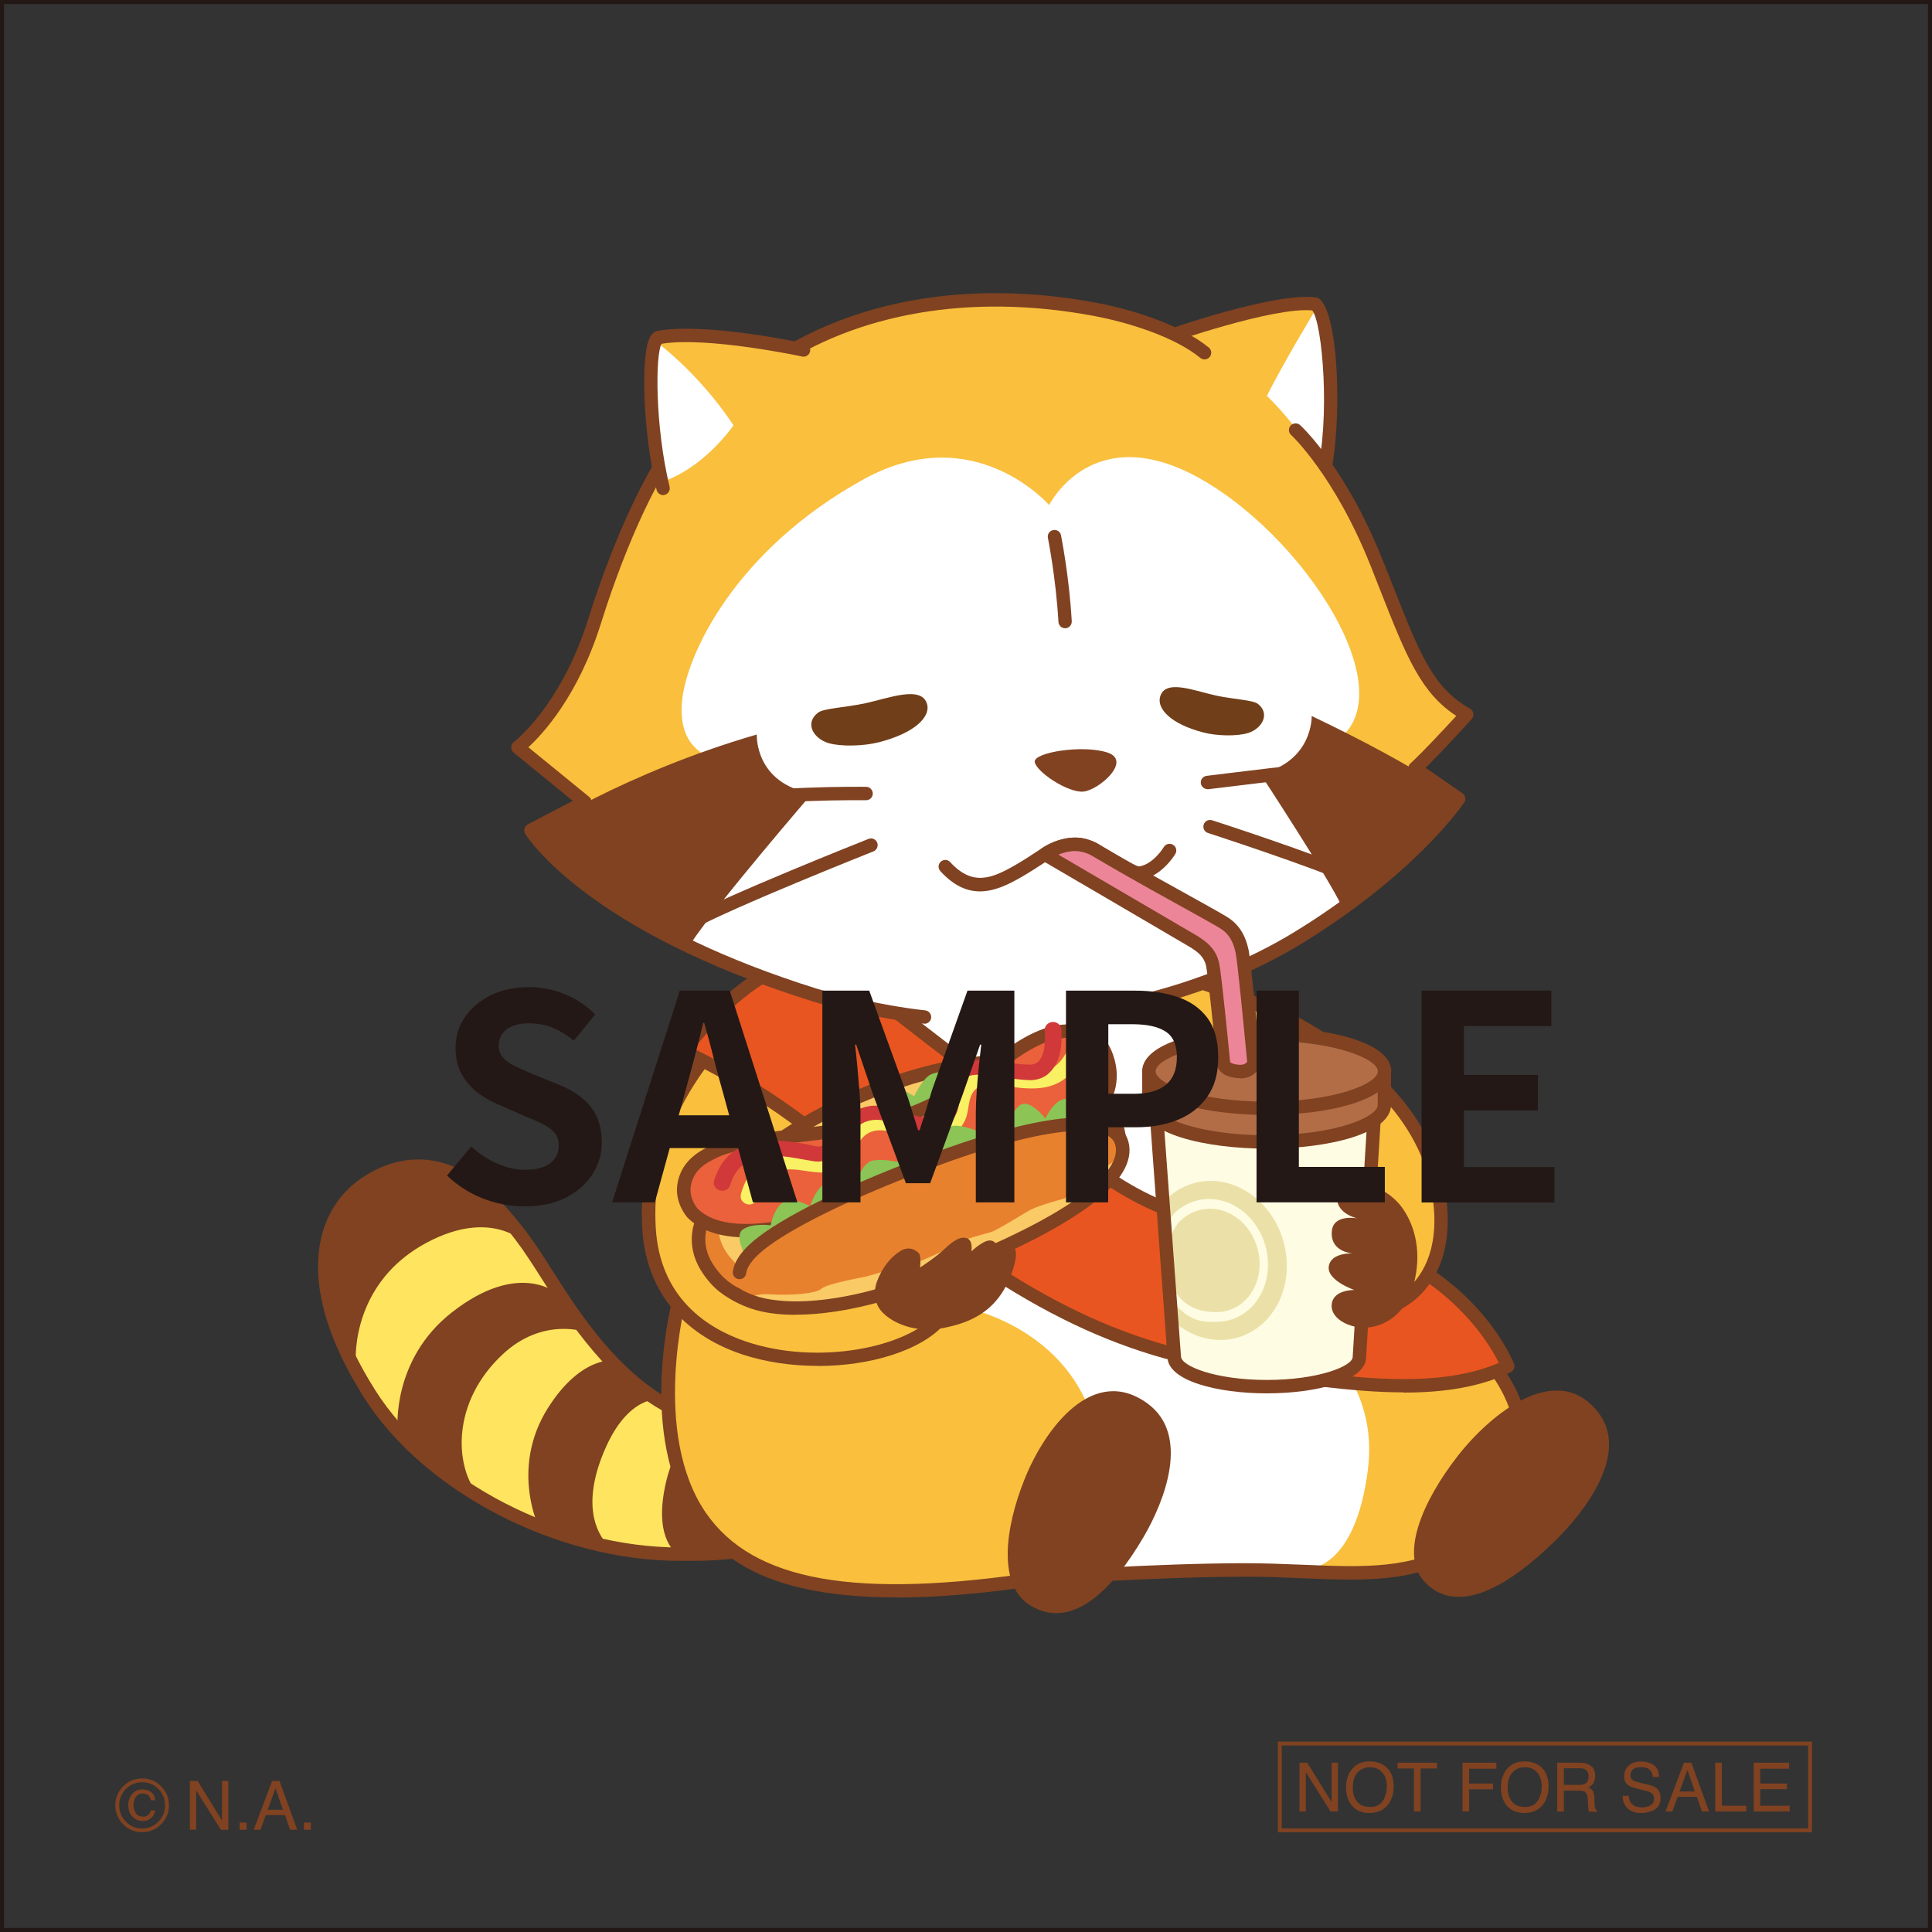 <?xml version="1.0" encoding="UTF-8"?><svg id="_レイヤー_2" xmlns="http://www.w3.org/2000/svg" viewBox="0 0 174.39 174.39"><rect x="0" y="0" width="174.39" height="174.39" fill="#333333" stroke="none"/><defs><style>.cls-1{fill:#ffe45f;}.cls-2{stroke:#231815;stroke-width:.37px;}.cls-2,.cls-3{fill:none;}.cls-4{fill:#e8812d;}.cls-5{fill:#ed8599;}.cls-6{fill:#703e18;}.cls-7{fill:#d13839;}.cls-8{fill:#8cc456;}.cls-9{fill:#faca66;}.cls-10{fill:#231815;}.cls-11{fill:#fff;}.cls-12{fill:#ebe1a8;}.cls-13{fill:#804221;}.cls-14{fill:#b26d47;}.cls-15{fill:#fffce4;}.cls-16{fill:#e95520;}.cls-3{stroke:#804221;stroke-miterlimit:10;stroke-width:.35px;}.cls-17{fill:#f9bf3d;}.cls-18{fill:#ea613b;}.cls-19{fill:#f9f063;}</style></defs><g id="_レイヤー_1-2"><path class="cls-13" d="M117.3,159.11h.7l2.2,3.56v-3.56h.57v4.4h-.67l-2.23-3.55v3.55h-.57v-4.4Z"/><path class="cls-13" d="M125.36,159.74c.29.39.44.89.44,1.5,0,.66-.17,1.2-.5,1.64-.39.51-.95.77-1.68.77-.68,0-1.21-.22-1.6-.67-.35-.43-.52-.98-.52-1.64,0-.6.15-1.11.44-1.53.38-.54.94-.82,1.68-.82s1.35.25,1.73.75ZM124.83,162.54c.24-.38.35-.81.35-1.3,0-.52-.14-.94-.41-1.25-.27-.32-.64-.47-1.11-.47s-.83.16-1.12.47-.43.77-.43,1.38c0,.49.12.9.37,1.23.25.34.65.5,1.2.5s.91-.19,1.14-.56Z"/><path class="cls-13" d="M129.71,159.11v.52h-1.48v3.88h-.6v-3.88h-1.48v-.52h3.57Z"/><path class="cls-13" d="M132.02,159.11h3.05v.54h-2.46v1.34h2.16v.52h-2.16v2h-.6v-4.4Z"/><path class="cls-13" d="M139.34,159.74c.29.39.44.89.44,1.5,0,.66-.17,1.2-.5,1.64-.39.51-.95.77-1.68.77-.68,0-1.21-.22-1.6-.67-.35-.43-.52-.98-.52-1.64,0-.6.15-1.11.44-1.53.38-.54.94-.82,1.68-.82s1.35.25,1.73.75ZM138.81,162.54c.24-.38.35-.81.35-1.3,0-.52-.14-.94-.41-1.25-.27-.32-.64-.47-1.11-.47s-.83.16-1.12.47-.43.77-.43,1.38c0,.49.12.9.37,1.23.25.34.65.5,1.2.5s.91-.19,1.14-.56Z"/><path class="cls-13" d="M140.56,159.11h2c.33,0,.6.05.82.15.41.19.61.53.61,1.04,0,.26-.05.48-.16.65-.11.17-.26.3-.46.4.17.07.3.16.39.28.09.11.13.3.15.56l.02.59c0,.17.02.29.04.38.04.14.1.23.19.27v.1h-.73s-.04-.09-.05-.15-.02-.18-.03-.35l-.04-.74c-.01-.29-.12-.48-.31-.58-.11-.05-.28-.08-.52-.08h-1.32v1.89h-.6v-4.4ZM142.5,161.12c.27,0,.49-.06.65-.17.16-.11.24-.31.24-.61,0-.31-.11-.53-.33-.64-.12-.06-.28-.09-.48-.09h-1.42v1.5h1.34Z"/><path class="cls-13" d="M147.02,162.09c.01.25.07.45.17.61.19.29.53.44,1.01.44.22,0,.41-.03.59-.1.34-.12.51-.35.51-.67,0-.24-.07-.41-.22-.51-.15-.1-.38-.19-.69-.26l-.58-.14c-.38-.09-.64-.18-.8-.29-.27-.18-.41-.46-.41-.82,0-.4.13-.72.4-.97.27-.25.64-.38,1.13-.38.45,0,.83.11,1.15.33s.47.58.47,1.07h-.56c-.03-.24-.09-.42-.18-.54-.17-.23-.47-.35-.89-.35-.34,0-.58.07-.73.22-.15.15-.22.32-.22.52,0,.22.09.37.26.47.11.06.37.14.78.24l.6.14c.29.07.51.16.67.28.27.21.41.5.41.9,0,.49-.17.84-.52,1.05s-.75.32-1.21.32c-.53,0-.95-.14-1.25-.42-.3-.28-.45-.65-.44-1.13h.56Z"/><path class="cls-13" d="M152,159.11h.67l1.6,4.4h-.65l-.45-1.32h-1.74l-.48,1.32h-.61l1.66-4.4ZM152.98,161.71l-.67-1.94-.71,1.94h1.38Z"/><path class="cls-13" d="M154.82,159.11h.6v3.88h2.21v.52h-2.81v-4.4Z"/><path class="cls-13" d="M158.29,159.11h3.2v.54h-2.61v1.34h2.42v.51h-2.42v1.49h2.66v.52h-3.24v-4.4Z"/><rect class="cls-3" x="115.52" y="157.38" width="47.86" height="7.83"/><path class="cls-13" d="M65.17,128.51c-1.99-.26-6.2-1.15-11.11-6.91-3.22-3.78-4.91-7.26-7.02-10.05-.78-1.03-3.24-4.1-5.25-5.15-2.83-1.66-5.95-1.5-8.82.44-3.83,2.6-5.95,8.95.41,18.97,5.58,8.79,17.53,14.48,28.02,14.46,4.4.06,6.98-.35,9.37-1.36"/><path class="cls-1" d="M47.31,112.14s-2.98-3.08-8.8.03c-5.68,3.03-6.6,8.48-6.38,11.3l3.76,5.48s-.54-6.24,4.91-10.5c6-4.69,9.41-1.74,9.41-1.74l-2.91-4.57Z"/><path class="cls-1" d="M52.88,120.24s-3.84-1.41-7.49,1.99c-4.68,4.36-4.26,9.99-2.43,12.42l5.5,2.72s-2.26-5.08.97-10.23c3.11-4.96,6.24-4.35,6.24-4.35l-2.78-2.56Z"/><path class="cls-1" d="M59.5,126.3s-2.79-.36-4.9,4.53c-2.11,4.89-.79,7.5.23,8.59l6.33.84s-2.1-1.17-1.16-5.93c.93-4.77,3.52-5.91,3.52-5.91l-4.01-2.13Z"/><path class="cls-13" d="M62.18,140.89c-.26,0-.52,0-.79,0h-.04c-11.09,0-23.07-6.2-28.49-14.74-6.52-10.29-4.4-16.97-.24-19.8,3.07-2.08,6.43-2.25,9.47-.47,2.16,1.13,4.7,4.35,5.42,5.31.84,1.11,1.61,2.32,2.42,3.6,1.24,1.95,2.64,4.15,4.57,6.42,5.09,5.98,9.33,6.52,10.73,6.7.33.04.57.35.52.68s-.34.57-.68.52c-4.1-.53-7.86-2.86-11.49-7.12-1.99-2.33-3.41-4.58-4.67-6.55-.8-1.26-1.56-2.45-2.37-3.52-1.35-1.79-3.48-4.16-5.04-4.98-2.64-1.55-5.54-1.4-8.2.41-3.69,2.51-5.48,8.59.58,18.15,5.21,8.22,16.76,14.18,27.47,14.18h.04c4.21.07,6.77-.31,9.14-1.31.31-.13.66.02.79.32.13.31-.01.66-.32.79-2.38,1-4.91,1.41-8.83,1.41Z"/><path class="cls-17" d="M121.33,116.24c12.97,1.86,15.37,10.86,15.37,10.86l-4.75,12.45c-5.45,3.55-11.71,2.13-19.72,2.15-8.01.02-18.47.75-18.47.75-13.67,2.21-25.42,1.93-30.56-5.58-5.14-7.5-1.85-19.73-1.85-19.73l11.12-28.11,30.16-1.97,10.73,11.06,7.99,18.12Z"/><path class="cls-11" d="M101.04,87.9c5.01,20.05,9.73,27.9,9.73,27.9,0,0,14.25,4.69,12.7,16.87-1.14,9-5.36,8.92-5.36,8.92-6.68-.64-23.42.66-23.42.66l4.69-9.69c-.46-12.53-12.53-14.58-12.53-14.58,0,0-6.59-20.3-8.92-28.67"/><path class="cls-13" d="M80.92,144.19c-11.63,0-15.88-3.55-18.22-6.97-5.24-7.65-2.07-19.72-1.94-20.23.09-.32.42-.51.74-.43.32.09.51.42.43.74-.03.12-3.15,12.05,1.77,19.23,4.26,6.22,13.57,7.86,30.19,5.32.15-.01,10.39-.73,18.33-.75,1.9,0,3.66.07,5.38.14,5.51.23,9.89.41,13.86-2.09l4.83-11.85c-.4-1.29-3.19-8.7-15.04-10.45-.33-.05-.56-.36-.51-.69s.36-.55.69-.51c13.56,2.01,16,11.15,16.09,11.54.03.12.02.26-.03.38l-4.98,12.22c-.05.11-.13.21-.23.28-4.34,2.82-9.15,2.62-14.73,2.39-1.7-.07-3.45-.16-5.32-.14-7.9.02-18.1.74-18.2.74-5.19.79-9.5,1.14-13.11,1.14Z"/><path class="cls-13" d="M103.6,126.7c3.84,2.83,1.55,8.74-.38,12.04-2.73,4.66-6.37,8.43-10.15,6.22-3.06-1.79-2.38-7.03-.55-11.54,1.83-4.5,6.17-10.33,11.08-6.72Z"/><path class="cls-13" d="M144.25,127.47c2.86,3.67-1.1,8.91-3.95,11.68-4.02,3.92-8.65,6.76-11.64,3.71-2.42-2.46-.2-7.43,2.9-11.41,3.1-3.98,9.03-8.66,12.69-3.98Z"/><path class="cls-17" d="M84.85,119.05c-4.71,5.47-25.44,6.24-26.28-8.2s13.49-22.94,13.49-22.94l4.33.46"/><path class="cls-13" d="M73.81,123.29c-2.35,0-4.74-.34-6.88-1.06-5.46-1.85-8.65-5.88-8.96-11.34-.88-15.17,13.65-23.42,13.8-23.5.11-.06.24-.08.36-.07l4.33.46c.33.04.57.33.54.66s-.33.57-.66.54l-4.13-.44c-1.55.93-13.8,8.72-13.02,22.28.37,6.33,4.63,9.08,8.14,10.27,6.53,2.21,14.55.51,17.08-2.43.22-.25.6-.28.85-.06.25.22.28.6.06.85-2.1,2.44-6.73,3.85-11.5,3.85Z"/><path class="cls-16" d="M110.83,110.24c-8.92-.23-15.68-8.05-23.13-13.67-5.95-4.49-13.67-10.63-13.67-10.63-7.19,1.52-12.31,8.97-12.31,8.97,0,0,6.86,2.97,13.86,9,13.22,11.39,22.92,17.24,34.88,19.29,10.63,1.82,19.49,3.08,25.64.12,0,0-2.17-5.78-9.61-9.73"/><path class="cls-13" d="M126.7,125.68c-4.73,0-10.22-.84-16.35-1.89-11.49-1.97-21.02-7.24-35.17-19.43-6.84-5.9-13.64-8.87-13.71-8.9-.17-.07-.29-.21-.34-.39-.05-.17-.02-.36.08-.51.21-.31,5.35-7.67,12.69-9.22.18-.04.36,0,.5.12.08.06,7.78,6.19,13.66,10.63,1.71,1.29,3.4,2.71,5.04,4.09,5.69,4.78,11.06,9.29,17.74,9.46.33,0,.6.29.59.62,0,.33-.28.59-.6.59,0,0-.01,0-.02,0-7.1-.18-12.89-5.04-18.49-9.75-1.63-1.37-3.31-2.78-4.99-4.05-5.32-4.02-12.14-9.42-13.46-10.46-5.58,1.31-9.9,6.36-11.23,8.08,1.93.93,7.62,3.86,13.33,8.78,13.96,12.04,23.33,17.23,34.58,19.16,10.39,1.78,18.85,2.94,24.74.41-.72-1.47-3.24-5.79-9.1-8.89-.29-.16-.41-.52-.25-.82.16-.29.52-.41.82-.25,7.56,4.01,9.8,9.81,9.9,10.05.11.29-.02.62-.3.76-2.73,1.32-5.97,1.83-9.66,1.83Z"/><path class="cls-17" d="M102.62,86.99s23.74,5,27.04,19.75c1.97,8.81-3.65,12.46-7.9,11.55"/><path class="cls-13" d="M123.06,119.03c-.48,0-.95-.05-1.42-.15-.33-.07-.53-.39-.46-.72.07-.33.39-.53.72-.46,1.93.41,4.03-.23,5.48-1.69,1.97-1.99,2.58-5.24,1.71-9.13-3.18-14.2-26.34-19.24-26.58-19.29-.33-.07-.54-.39-.47-.72s.39-.53.72-.47c.06.01,6.08,1.3,12.42,4.39,8.48,4.13,13.69,9.6,15.08,15.81.97,4.31.25,7.95-2.03,10.25-1.38,1.4-3.27,2.17-5.17,2.17Z"/><path class="cls-11" d="M102.6,96.5c3.53-.55,4.61-4.28,4.61-4.28-3.06-.17-4.99-2.47-4.99-2.47l-2.56.57"/><path class="cls-17" d="M119.79,43.36c1.39-5.83.12-15.55-1.35-16.05-4.57.29-12.98,3.28-12.98,3.28"/><path class="cls-11" d="M118.87,41.17c-1.18-1.82-4.64-5.21-4.64-5.21,1.74-3.45,4.6-8.14,4.6-8.14,0,0,1,.91,1.34,5.93.33,4.8-.37,8.35-.37,8.35l-.93-.93Z"/><path class="cls-13" d="M119.4,43.74s-.1,0-.15-.02c-.32-.08-.52-.41-.44-.73,1.31-5.22.55-13.86-.36-14.97-3.54-.34-13.04,3-13.14,3.04-.32.11-.66-.05-.77-.37s.05-.66.37-.77c.41-.15,10.2-3.59,13.89-3.07.09.01.17.04.24.09,1.83,1.18,2.18,11.44.95,16.35-.07.27-.32.46-.59.46Z"/><path class="cls-17" d="M85.17,90.85c-24.22-2.96-37.13-15.88-37.13-15.88l4.86-2.17-6.16-5.34s4.36-3.26,6.91-11.36c2.54-8.07,5.7-13.93,7.2-16.24,3.08-4.76,10.5-8.67,16.37-10.71,5.87-2.03,13.46-3.03,24.27-.57,10.82,2.46,16.17,11.09,16.17,11.09,0,0,3.25,2.77,6.58,11.15,3.15,7.92,4.22,11.44,8.12,13.66,0,0-3.3,3.65-4.92,5.12,0,0,2,1.9,3.57,2.61,0,0-11.36,14.89-30.93,18.04"/><path class="cls-11" d="M94.16,91.86s-16.24,2.64-31.98-6.91c-1.08-1.41,4.37-15.87,4.37-15.87-2.1-.42-5.4-1.05-4.99-5.76.36-4.13,4.74-13.64,16.4-20.06,9.97-5.49,16.74,2.33,16.74,2.33,0,0,3.92-7.92,13.74-2.33,10.1,5.75,19.67,21.33,10.64,24.38,0,0,4.45,6.31,5.27,10.85,0,0-5.47,9.37-26.61,13.01"/><path class="cls-13" d="M69.42,33.54c-.19,0-.38-.09-.5-.26-.19-.27-.12-.65.16-.84,7.88-5.41,18.46-7.23,29.79-5.13,3.3.61,7.72,2,10.24,4.06.26.21.3.59.08.85-.21.26-.59.3-.85.08-2.34-1.91-6.54-3.22-9.69-3.8-11.01-2.04-21.27-.28-28.88,4.94-.1.07-.22.11-.34.11Z"/><path class="cls-13" d="M97.81,71.45c1.39-.15,4.37-2.75,2.19-3.51-2.18-.75-6.73-.04-6.6.84.13.88,3.02,2.82,4.41,2.67Z"/><path class="cls-13" d="M131.78,72.21s-3.13-2.68-13.38-7.58c0,0,.13,4.11-4.64,5.22,0,0,6.14,9.36,7.36,11.96,0,0,7.39-5.06,10.66-9.6Z"/><path class="cls-13" d="M54.24,81.16l-5.99-6.1s8.2-5.32,20.06-8.76c0,0-.22,4.43,4.99,5.32,0,0-8.4,9.74-10.86,13.41,0,0-8.2-3.88-8.2-3.88Z"/><path class="cls-13" d="M96.14,56.71c-.32,0-.58-.25-.6-.57-.24-4.1-.95-7.54-.95-7.58-.07-.33.14-.65.47-.71.33-.07.65.14.71.47,0,.04.73,3.56.97,7.75.02.33-.23.62-.57.64-.01,0-.02,0-.04,0Z"/><path class="cls-13" d="M64.99,73.23c-.26,0-.49-.16-.58-.42-.1-.32.07-.66.39-.76,3.49-1.13,12.98-1.03,13.38-1.03.33,0,.6.28.6.61,0,.33-.26.6-.61.6-.1,0-9.69-.1-13,.97-.06.02-.12.03-.19.03Z"/><path class="cls-13" d="M62.22,83.98c-.21,0-.42-.11-.53-.31-.16-.29-.06-.66.23-.82,3.54-1.99,15.95-6.92,16.48-7.13.31-.12.66.03.78.34.12.31-.03.66-.34.79-.13.05-12.86,5.11-16.33,7.06-.09.05-.2.08-.3.08Z"/><path class="cls-13" d="M108.99,71.23c-.3,0-.56-.23-.6-.53-.04-.33.2-.63.53-.67l2.63-.32c5.28-.65,5.3-.63,5.6-.41.27.2.33.58.13.85-.15.21-.42.29-.65.23-.42-.02-2.52.24-4.94.54l-2.64.32s-.05,0-.07,0ZM116.45,70.27s0,0,0,0t0,0ZM116.44,70.27s0,0,0,0c0,0,0,0,0,0Z"/><path class="cls-13" d="M122.21,79.88c-.08,0-.16-.02-.24-.05-3.74-1.66-12.84-4.61-12.93-4.64-.32-.1-.49-.44-.39-.76s.44-.49.76-.39c.38.12,9.25,3,13.05,4.68.31.14.44.49.31.8-.1.23-.32.36-.55.36Z"/><path class="cls-13" d="M102.89,91.02c-.27,0-.52-.19-.59-.46-.08-.32.12-.65.45-.73,5.15-1.25,10.01-3.21,14.05-5.68,8.41-5.13,12.78-10.34,14-11.92-1.54-1.07-3.43-2.37-3.43-2.37-.15-.11-.25-.27-.26-.46s.06-.36.2-.49c1.19-1.09,3.21-3.28,4.14-4.29-3.23-2.12-4.5-5.35-6.89-11.41-.27-.68-.55-1.4-.85-2.16-3.24-8.12-7.13-11.76-7.17-11.79-.25-.23-.26-.61-.04-.85.23-.25.61-.26.85-.04.17.15,4.13,3.83,7.48,12.24.3.76.59,1.48.86,2.16,2.51,6.38,3.66,9.29,7,11.2.16.09.27.25.3.43.03.18-.02.36-.15.5-.11.13-2.5,2.78-4.16,4.4.8.56,2.24,1.55,3.33,2.31.27.19.34.56.16.83-.18.26-4.47,6.5-14.72,12.76-4.15,2.53-9.13,4.54-14.4,5.82-.05.01-.1.02-.14.02Z"/><path class="cls-13" d="M83.44,92.4s-.04,0-.06,0c-4.12-.44-8.86-1.64-10.03-2.01-20.35-6.36-25.72-14.77-25.94-15.12-.09-.14-.11-.32-.07-.48.04-.16.15-.3.3-.38l4.06-2.12-5.34-4.36c-.14-.12-.23-.3-.22-.48,0-.19.09-.36.24-.47.04-.03,4.25-3.26,6.7-11.06,2.59-8.22,5.51-13.79,7.38-16.26.2-.27.58-.32.85-.12.27.2.32.58.12.85-1.81,2.39-4.65,7.81-7.19,15.89-2.05,6.53-5.24,9.97-6.55,11.17l5.49,4.48c.16.13.24.33.22.53-.02.2-.14.38-.32.48l-4.25,2.22c1.53,1.93,7.93,8.77,24.89,14.08.98.31,5.72,1.52,9.79,1.96.33.04.57.33.54.67-.03.31-.3.54-.6.54Z"/><path class="cls-17" d="M61.81,48.39c-3.8-8.4-3.36-17.75-2.33-17.93,4.29-.76,15.59,1.77,15.59,1.77"/><path class="cls-11" d="M59.78,43.48c3.82-1.26,6.43-5.09,6.43-5.09-3.27-4.92-7.13-7.65-7.13-7.65,0,0-.7,3.67-.14,7.37.08,2.48.84,5.37.84,5.37Z"/><path class="cls-13" d="M59.86,44.69c-.27,0-.52-.19-.59-.46-1.23-5.13-1.51-12.42-.53-13.92.21-.31.46-.42.63-.45,4.36-.77,12.93,1.06,13.29,1.14.33.07.53.39.46.72-.07.33-.39.53-.72.46-.09-.02-8.52-1.82-12.69-1.15-.56,1.01-.59,7.45.73,12.91.08.32-.12.65-.45.73-.05.01-.1.02-.14.02Z"/><path class="cls-6" d="M79.29,67.01c3.34-.85,4.65-2.31,4.41-3.38-.42-1.83-3.46-.61-5.6-.15-1.81.39-3.73.45-4.25.84-1.25.94-.44,2.35.95,2.76,1.15.33,3.17.26,4.48-.07Z"/><path class="cls-6" d="M108.64,66.12c-3-.77-4.17-2.15-3.94-3.16.39-1.74,3.12-.6,5.04-.18,1.62.35,3.35.4,3.81.76,1.12.88.38,2.22-.88,2.62-1.03.32-2.85.27-4.03-.04Z"/><path class="cls-13" d="M88.45,80.46c-1.15,0-2.34-.48-3.57-1.83-.23-.25-.21-.63.04-.85.25-.23.63-.21.85.04,2.02,2.2,3.76,1.47,5.83.29.56-.32,1.54-.94,2.07-1.3.77-.52,3.12-2.08,5.56-.55l.14.09c.51.32,1.14.72,1.77,1.07.81.46,1.4.72,1.65.79,1.29-.16,2.25-1.73,2.26-1.75.17-.29.54-.38.83-.21.29.17.38.54.21.83-.05.09-1.33,2.19-3.29,2.34-.05,0-.1,0-.15,0-.54-.09-1.55-.63-2.1-.94-.65-.37-1.33-.79-1.82-1.1l-.14-.09c-1.22-.76-2.56-.6-4.24.53-.56.37-1.55,1-2.14,1.34-1.2.69-2.46,1.3-3.75,1.3Z"/><path class="cls-9" d="M66.41,105.79c2.73-2.04,7.2-5.69,14.64-8.17,10.94-3.65,18.69-1.63,19.94,4.75.4,2.01-1.8,2.27-20.96,9.34-4.99,1.84-8.85,2.12-11.51,1.82-2.36-.26-3.87-4.44-2.11-7.75Z"/><path class="cls-13" d="M70.41,114.24c-.74,0-1.39-.04-1.96-.1-1.07-.12-2.04-.88-2.68-2.08-1.03-1.95-.99-4.52.1-6.55.04-.08.1-.15.17-.2l.67-.51c2.86-2.16,7.19-5.43,14.14-7.75,7.09-2.36,13.08-2.45,16.85-.25,2.07,1.21,3.41,3.09,3.87,5.46.42,2.12-.74,2.54-11.79,6.54-2.59.94-5.73,2.08-9.56,3.49-4.15,1.53-7.45,1.96-9.83,1.96ZM66.88,106.2c-.96,1.89-.71,4.01-.04,5.3.45.85,1.08,1.37,1.74,1.45,2.24.25,6.01.14,11.23-1.79,3.83-1.41,6.98-2.55,9.56-3.49,9.63-3.49,11.23-4.1,11.02-5.17-.4-2.04-1.51-3.61-3.29-4.65-3.47-2.02-9.1-1.9-15.86.36-6.77,2.26-11,5.45-13.79,7.57l-.57.43Z"/><path class="cls-8" d="M64.77,108.31s-1-1.85-.11-2.39c.89-.54,2.48-.27,2.48-.27,0,0,.31-1.34.99-1.89.97-.78,2.63.29,2.63.29,0,0,.59-1.82,1.8-2.19.69-.21,2.3.44,2.3.44,0,0,.64-2.22,1.68-2.36,1.04-.14,2.39.57,2.39.57,0,0,.76-2.18,1.64-2.24s1.94.68,1.94.68c0,0,.79-1.65,1.52-1.97,1.18-.51,2.05.08,2.05.08,0,0,.15-.82,1.03-1.04s1.98.91,1.98.91c0,0,.59-1.66,1.46-1.48s1.73,1.39,1.73,1.39c0,0,.83-1.73,1.95-1.71s1.57,1.22,1.57,1.22c0,0,1.38-1.17,2.09-.75.71.41.28,2.07.28,2.07"/><path class="cls-4" d="M69.54,117.87s-3.15-.42-4.94-2.42c-.88-.99-1.72-2.34-1.52-4.12.48-4.26,8.17-7.71,8.17-7.71"/><path class="cls-13" d="M69.54,118.47s-.05,0-.08,0c-.14-.02-3.4-.47-5.31-2.62-1.31-1.47-1.86-2.97-1.67-4.59.51-4.55,8.2-8.04,8.53-8.19.3-.14.66,0,.8.3.14.31,0,.66-.3.8-.07.03-7.38,3.35-7.82,7.22-.14,1.28.29,2.44,1.37,3.65,1.61,1.81,4.54,2.22,4.57,2.22.33.04.56.35.52.68-.04.3-.3.53-.6.53Z"/><path class="cls-9" d="M71.31,115.86s-3.07,0-4.87-1.78c-.89-.88-1.74-2.08-1.54-3.66.49-3.79,8.25-6.86,8.25-6.86"/><path class="cls-18" d="M72.97,110.27c-3.59.9-8.14,1.55-10.48-.77,0,0-.97-1.07-.75-2.49.19-1.24.92-2.22,2.52-2.96,3.13-1.78,12.98-1.22,19.13-3.99,6.16-2.76,8.91-6.92,13.05-6.99,1.93-.03,2.87.94,3.31,1.99,1.08,2.58-.11,4.35-.71,5.03-2.76,3.09-8,4.64-8,4.64"/><path class="cls-13" d="M67.37,111.69c-2.36,0-4.11-.59-5.3-1.77-.07-.08-1.18-1.33-.93-3.01.23-1.51,1.16-2.63,2.86-3.42,1.48-.84,4.33-1.18,7.62-1.56,3.86-.45,8.24-.96,11.52-2.43,2.59-1.16,4.58-2.59,6.33-3.84,2.37-1.7,4.41-3.16,6.97-3.2,1.86-.04,3.23.81,3.88,2.36,1.22,2.92-.17,4.94-.82,5.67-2.84,3.18-8.06,4.75-8.28,4.81-.32.1-.66-.09-.75-.41-.09-.32.09-.66.41-.75.05-.02,5.11-1.54,7.72-4.46.62-.7,1.53-2.19.61-4.39-.46-1.09-1.38-1.62-2.74-1.62-2.18.03-3.99,1.33-6.28,2.98-1.8,1.29-3.83,2.75-6.54,3.96-3.45,1.55-7.92,2.07-11.87,2.53-3.03.35-5.9.69-7.21,1.43-1.38.64-2.05,1.41-2.22,2.52-.17,1.1.6,1.98.6,1.99,1.66,1.64,4.9,1.84,9.89.59.32-.08.65.12.73.44.08.32-.12.65-.44.73-2.21.56-4.13.84-5.75.84Z"/><path class="cls-19" d="M66.88,107.75c1.27-4.13,3.9-3.74,7.39-3.25.99-.07,1.63-1.04,2.04-1.87.91-1.86,3.1-2.23,4.85-1.59,1.77.63,4.62,1.64,4.87-1.06.05-.83-.01-1.88.63-2.63,2.92-2.94,7.87,2.38,9.97-3.18.11-.42.56-.67.98-.53,1.36.56-.42,2.66-.99,3.26-1.93,2.1-4.9,1.18-7.27.95-.71-.06-1.19.32-1.48.68-.62.92-.29,1.91-.95,2.94-2.61,4.2-7.45-1.87-9.46,1.79-.58,1.24-1.6,2.46-3.08,2.58-1.27.03-2.37-.4-3.52-.26-1.45.12-2.17,1.26-2.51,2.59-.27.97-1.74.56-1.46-.42h0Z"/><path class="cls-7" d="M64.49,106.47c1.36-4.26,5.8-3.76,9.17-3,.63.11,1.07-.28,1.47-.76.23-.29.34-.53.59-.98.69-1.28,2.27-2.07,3.67-1.91,1.92-.09,4.89,2.49,5.85,0,.23-.77.02-1.56.31-2.44.29-1.04,1.49-1.71,2.49-1.71,1.72-.05,3.29.41,4.91.43.6,0,.93-.3,1.16-.91.21-.59.26-1.4.19-2.07-.07-.43.24-.83.68-.87.43-.04.81.28.83.71.07,1.41-.06,3.06-1.29,4.05-.47.36-1.06.5-1.58.49-1.65-.05-3.27-.51-4.83-.49-1.96.12-1.19,1.6-1.67,3.2-.3.99-1.19,1.83-2.29,1.94-2.39.19-4.6-2.09-6.69-.51-.91.82-1.15,2.25-2.4,2.88-.44.27-1.11.39-1.6.3-1.61-.25-3.1-.66-4.66-.41-1.46.2-2.48,1.14-2.89,2.55-.31.95-1.76.49-1.44-.47h0Z"/><path class="cls-8" d="M67.28,113.33s-1.06-1.82-.19-2.38c.87-.57,2.47-.35,2.47-.35,0,0,.26-1.35.93-1.92.95-.81,2.63.2,2.63.2,0,0,.53-1.84,1.72-2.25.68-.24,2.32.37,2.32.37,0,0,.61-2.08,1.64-2.25,1.03-.17,2.15.13,2.15.13,0,0,.94-1.44,1.81-1.54s1.91.05,1.91.05c0,0,.62-1.68,1.41-1.77.8-.09,2.08.45,2.08.45,0,0,.14-1.51,1.01-1.76s2,.85,2,.85c0,0,.54-1.68,1.42-1.53s1.77,1.33,1.77,1.33c0,0,.77-1.76,1.89-1.78,1.12-.01,1.61,1.17,1.61,1.17,0,0,1.34-1.21,2.06-.82s.35,2.06.35,2.06"/><path class="cls-4" d="M68.91,112.06c2.73-2.04,8.37-4.78,15.74-7.48,8.92-3.27,15.27-4.11,16.44-1.77.92,1.83.13,6.16-19.03,13.23-4.99,1.84-9.28,1.82-11.94,1.57-3.31-.3-5.64-2.23-1.21-5.54Z"/><path class="cls-9" d="M101.56,103.74c-.63,1.03-1.6,1.42-2.56,2.16-.97.74-2.91,2.28-2.91,2.28,0,0-2.16.57-2.96.97s-2.96,1.82-3.65,2.05-2.34.57-3.13,1.08-3.25,1.54-3.25,1.54l-4.96,1.42s-3.53.63-3.99,1.08-2.68.63-4.67.51-2.79.8,1.08,1.25c3.87.46,10.25-1.14,16.69-3.82,6.44-2.68,10.54-5.18,11.91-6.38,1.37-1.2,2.39-2.73,2.39-2.73v-1.42Z"/><path class="cls-13" d="M71.81,118.68c-.62,0-1.21-.03-1.76-.09-1.14-.13-2.5-.38-4-1.28-.29-.17-.38-.54-.21-.83.17-.29.54-.38.83-.21,1.3.78,2.51,1,3.52,1.11,3.12.35,7.48-.37,11.67-1.92,13.97-5.15,17.88-8.72,18.7-10.81.23-.59.23-1.11,0-1.58-.72-1.44-5.26-1.76-15.69,2.07-6.99,2.56-12.81,5.33-15.58,7.4-1.49,1.11-1.88,1.92-1.94,2.4-.04.33-.35.57-.68.52-.33-.04-.56-.35-.52-.68.14-1.03.95-2.11,2.42-3.21,2.9-2.17,8.69-4.93,15.89-7.57,5.66-2.08,15.41-5.03,17.19-1.48.39.78.41,1.66.05,2.57-1.33,3.37-7.86,7.23-19.41,11.5-3.63,1.34-7.4,2.08-10.46,2.08Z"/><path class="cls-15" d="M104.39,100.73l1.6,21.74c0,1.49,3.74,2.69,8.36,2.69s8.36-1.2,8.36-2.69l1.37-22.28"/><path class="cls-12" d="M105.24,108.28c1.05-1.05,2.46-1.69,4.03-1.69,3.55,0,6.63,3.21,6.87,7.18.25,3.96-2.43,7.18-5.98,7.18-1.55,0-3.02-.62-4.19-1.64"/><path class="cls-15" d="M105.26,116.69c1.92,2.79,3.36,2.62,4.56,2.62,2.74,0,4.81-2.48,4.62-5.54-.19-3.06-2.56-5.54-5.3-5.54-1.22,0-2.36.5-3.17,1.31,0,0-.79.96-1.13,2.53"/><path class="cls-12" d="M105.87,116.2c1.02,2.06,2.92,2.24,3.93,2.24,2.31,0,4.05-2.09,3.89-4.67s-2.16-4.67-4.47-4.67c-1.03,0-1.99.42-2.68,1.1,0,0-.82.68-.96,2.13"/><path class="cls-13" d="M114.34,125.77c-4.45,0-8.96-1.13-8.96-3.3l-1.59-21.69c-.02-.33.23-.62.56-.65.33-.03.62.23.65.56l1.6,21.74c0,.87,3.09,2.13,7.75,2.13s7.75-1.25,7.75-2.08l1.37-22.32c.02-.33.3-.59.64-.57.33.02.59.31.57.64l-1.37,22.28c0,2.13-4.51,3.26-8.96,3.26Z"/><path class="cls-13" d="M79.57,118.37c-.43-.48-.87-1.45-.4-2.72s1.26-2.21,2.11-2.73c.74-.46,1.35-.13,1.67.22.21.23.1,1.27.1,1.27,0,0,1.42-.92,2.14-1.61.78-.75,1.52-1.27,2.12-1.02.54.23.37,1.18.37,1.18,0,0,1.08-1.05,1.72-.99s.78.94.78.94c0,0,.74-.64,1.33-.27s-.24,2.81-1.08,4.08c-1.21,1.83-2.95,2.7-5.33,3.16-2.3.45-4.48-.34-5.54-1.52Z"/><path class="cls-14" d="M103.7,96.69v3.04c0,1.85,4.76,3.34,10.63,3.34s10.63-1.5,10.63-3.34v-3.04"/><path class="cls-13" d="M114.34,103.68c-5.59,0-11.24-1.36-11.24-3.95v-3.04c0-.33.27-.61.6-.61s.6.27.6.61v3.04c0,1.12,3.91,2.74,10.03,2.74s10.03-1.62,10.03-2.74v-3.04c0-.33.27-.61.6-.61s.6.27.6.61v3.04c0,2.59-5.65,3.95-11.24,3.95Z"/><path class="cls-14" d="M124.97,96.69c0,1.85-4.76,3.34-10.63,3.34-5.87,0-10.63-1.5-10.63-3.34s4.76-3.34,10.63-3.34,10.63,1.5,10.63,3.34Z"/><path class="cls-13" d="M114.34,100.64c-5.59,0-11.24-1.36-11.24-3.95s5.65-3.95,11.24-3.95,11.24,1.36,11.24,3.95-5.65,3.95-11.24,3.95ZM114.34,93.96c-6.12,0-10.03,1.62-10.03,2.74s3.91,2.74,10.03,2.74,10.03-1.62,10.03-2.74-3.91-2.74-10.03-2.74Z"/><path class="cls-13" d="M127.59,115.99c.79-2.94.13-5.34-1-6.94-.71-1-1.95-1.91-3.27-2.1-.73-.11-1.86.09-2.16.42-.88.92-.25,1.73.23,2.09.48.36,1.11.51,1.11.51,0,0-2.12-.4-2.28,1.12-.15,1.38.87,1.94,1.88,2.05,0,0-1.98-.11-2.16,1.17-.18,1.28,2.31,2.13,2.31,2.13,0,0-1.86-.05-2.04,1.24-.18,1.28,1.44,2.12,2.82,2.16,1.81.05,3.86-1.19,4.57-3.83Z"/><path class="cls-5" d="M98.78,76.66s2.51,1.5,5.36,3.08c2.85,1.58,5.82,3.23,6.31,3.53.99.61,1.44,1.52,1.67,2.58s1.06,10.03,1.06,10.03c0,0-.15.91-1.37.84-1.29-.08-1.37-.68-1.37-.68,0,0-.76-7.9-.99-8.96s-.93-1.63-1.9-2.2c-1.67-.99-13.25-7.75-13.25-7.75,0,0,.86-.73,2.42-.9,1.1-.12,2.05.44,2.05.44Z"/><path class="cls-13" d="M111.96,97.32c-.06,0-.12,0-.18,0-1.74-.11-1.92-1.1-1.93-1.21-.21-2.21-.8-8.07-.98-8.91-.18-.82-.7-1.27-1.62-1.81-1.67-.99-13.24-7.75-13.24-7.75-.17-.1-.28-.27-.3-.47-.02-.19.06-.39.21-.51.04-.03,1.03-.85,2.74-1.04,1.29-.14,2.38.5,2.42.52,0,0,0,0,0,0,.02.02,2.53,1.51,5.34,3.07,3.79,2.1,5.92,3.29,6.33,3.55,1.03.63,1.65,1.58,1.95,2.97.23,1.09,1.04,9.73,1.07,10.1,0,.05,0,.1,0,.16-.08.48-.56,1.35-1.82,1.35ZM111.04,95.88c.05.05.25.19.81.23.49.03.66-.16.72-.29-.24-2.57-.86-9.01-1.04-9.84-.23-1.06-.66-1.74-1.4-2.19-.27-.17-1.59-.92-6.29-3.52-2.77-1.54-5.26-3.02-5.37-3.08-.03-.02-.82-.45-1.68-.36-.51.05-.93.18-1.26.31,2.77,1.62,10.95,6.4,12.34,7.22.9.53,1.89,1.21,2.18,2.6.22,1.03.9,8.01.99,8.94Z"/><path class="cls-13" d="M14.54,164.67c-.47.47-1.04.71-1.71.71s-1.24-.24-1.71-.71c-.47-.47-.71-1.05-.71-1.72s.24-1.24.71-1.71c.47-.47,1.04-.71,1.71-.71s1.24.24,1.71.71c.47.47.71,1.04.71,1.71s-.24,1.24-.71,1.72ZM11.36,161.48c-.4.41-.6.9-.6,1.47s.2,1.07.6,1.48c.4.41.89.61,1.47.61s1.07-.21,1.47-.61c.4-.41.6-.9.6-1.48s-.2-1.07-.6-1.47c-.4-.41-.89-.61-1.47-.61s-1.06.21-1.47.61ZM13.63,164.12c-.21.16-.45.25-.74.25-.36,0-.67-.13-.93-.39-.26-.26-.38-.6-.38-1.04,0-.4.12-.74.35-1.01.23-.27.53-.41.91-.41.24,0,.45.05.64.14.33.17.5.45.53.84h-.4c-.02-.17-.09-.31-.21-.43-.12-.12-.29-.18-.52-.18-.32,0-.55.14-.69.43-.09.18-.14.38-.14.59,0,.3.07.55.22.76.15.21.36.31.64.31.18,0,.33-.05.45-.14.12-.1.21-.24.25-.42h.4c-.05.3-.18.53-.39.69Z"/><path class="cls-13" d="M17.14,160.76h.7l2.2,3.56v-3.56h.57v4.4h-.67l-2.23-3.55v3.55h-.57v-4.4Z"/><path class="cls-13" d="M21.63,164.51h.63v.65h-.63v-.65Z"/><path class="cls-13" d="M24.56,160.76h.67l1.6,4.4h-.65l-.45-1.32h-1.74l-.48,1.32h-.61l1.66-4.4ZM25.54,163.36l-.67-1.94-.71,1.94h1.38Z"/><path class="cls-13" d="M27.43,164.51h.63v.65h-.63v-.65Z"/><path class="cls-10" d="M47.31,108.89c-1.27,0-2.52-.24-3.74-.72-1.22-.48-2.29-1.17-3.22-2.06l2.19-2.63c.67.64,1.44,1.15,2.31,1.53.87.39,1.71.58,2.54.58,1,0,1.75-.2,2.27-.59s.77-.93.77-1.6c0-.48-.12-.86-.37-1.15-.25-.28-.59-.54-1.02-.76-.43-.22-.93-.45-1.5-.67l-2.53-1.11c-.64-.26-1.25-.61-1.84-1.04-.59-.44-1.08-.99-1.47-1.66-.39-.67-.58-1.47-.58-2.4,0-1.05.28-1.99.85-2.81s1.35-1.48,2.35-1.97c1-.49,2.13-.73,3.4-.73,1.13,0,2.23.21,3.27.64,1.05.43,1.96,1.04,2.73,1.83l-1.93,2.37c-.6-.5-1.23-.89-1.88-1.16-.65-.27-1.38-.41-2.19-.41s-1.48.18-1.97.53c-.49.35-.73.85-.73,1.48,0,.45.14.82.41,1.11.27.29.64.55,1.08.76.45.21.94.43,1.47.66l2.5,1.01c.77.31,1.45.7,2.02,1.16.58.46,1.02,1.02,1.34,1.68s.48,1.44.48,2.37c0,1.03-.28,1.99-.84,2.86s-1.36,1.58-2.4,2.11c-1.04.53-2.3.8-3.78.8Z"/><path class="cls-10" d="M55.25,108.53l6.11-19.11h4.51l6.11,19.11h-4.02l-2.71-9.95c-.29-1-.57-2.03-.84-3.11-.27-1.07-.55-2.12-.84-3.13h-.1c-.24,1.03-.5,2.08-.79,3.15s-.56,2.1-.84,3.09l-2.73,9.95h-3.87ZM59.04,103.63v-2.96h9.08v2.96h-9.08Z"/><path class="cls-10" d="M74.23,108.53v-19.11h4.23l3.25,8.97c.21.57.4,1.17.59,1.79.19.63.38,1.24.57,1.84h.13c.21-.6.4-1.22.59-1.84.19-.63.37-1.22.54-1.79l3.2-8.97h4.23v19.11h-3.48v-7.97c0-.62.03-1.3.08-2.04.05-.74.12-1.48.19-2.23.08-.75.15-1.41.22-2h-.1l-1.57,4.49-2.94,8.02h-2.19l-2.97-8.02-1.52-4.49h-.1c.07.58.14,1.25.21,2,.07.75.13,1.49.19,2.23.06.74.09,1.42.09,2.04v7.97h-3.43Z"/><path class="cls-10" d="M96.22,108.53v-19.11h6.27c1.41,0,2.68.19,3.8.57,1.13.38,2.02,1,2.68,1.87.66.87.99,2.06.99,3.57s-.33,2.63-.99,3.57c-.66.94-1.55,1.63-2.66,2.08-1.11.45-2.35.67-3.73.67h-2.55v6.78h-3.82ZM100.04,98.73h2.29c1.31,0,2.28-.28,2.93-.83.65-.55.97-1.38.97-2.48s-.34-1.87-1.02-2.31c-.68-.44-1.68-.66-3-.66h-2.17v6.27Z"/><path class="cls-10" d="M113.42,108.53v-19.11h3.82v15.91h7.76v3.2h-11.58Z"/><path class="cls-10" d="M128.32,108.53v-19.11h11.71v3.2h-7.89v4.41h6.68v3.2h-6.68v5.11h8.17v3.2h-11.99Z"/><rect class="cls-2" x=".18" y=".18" width="174.03" height="174.03"/></g></svg>